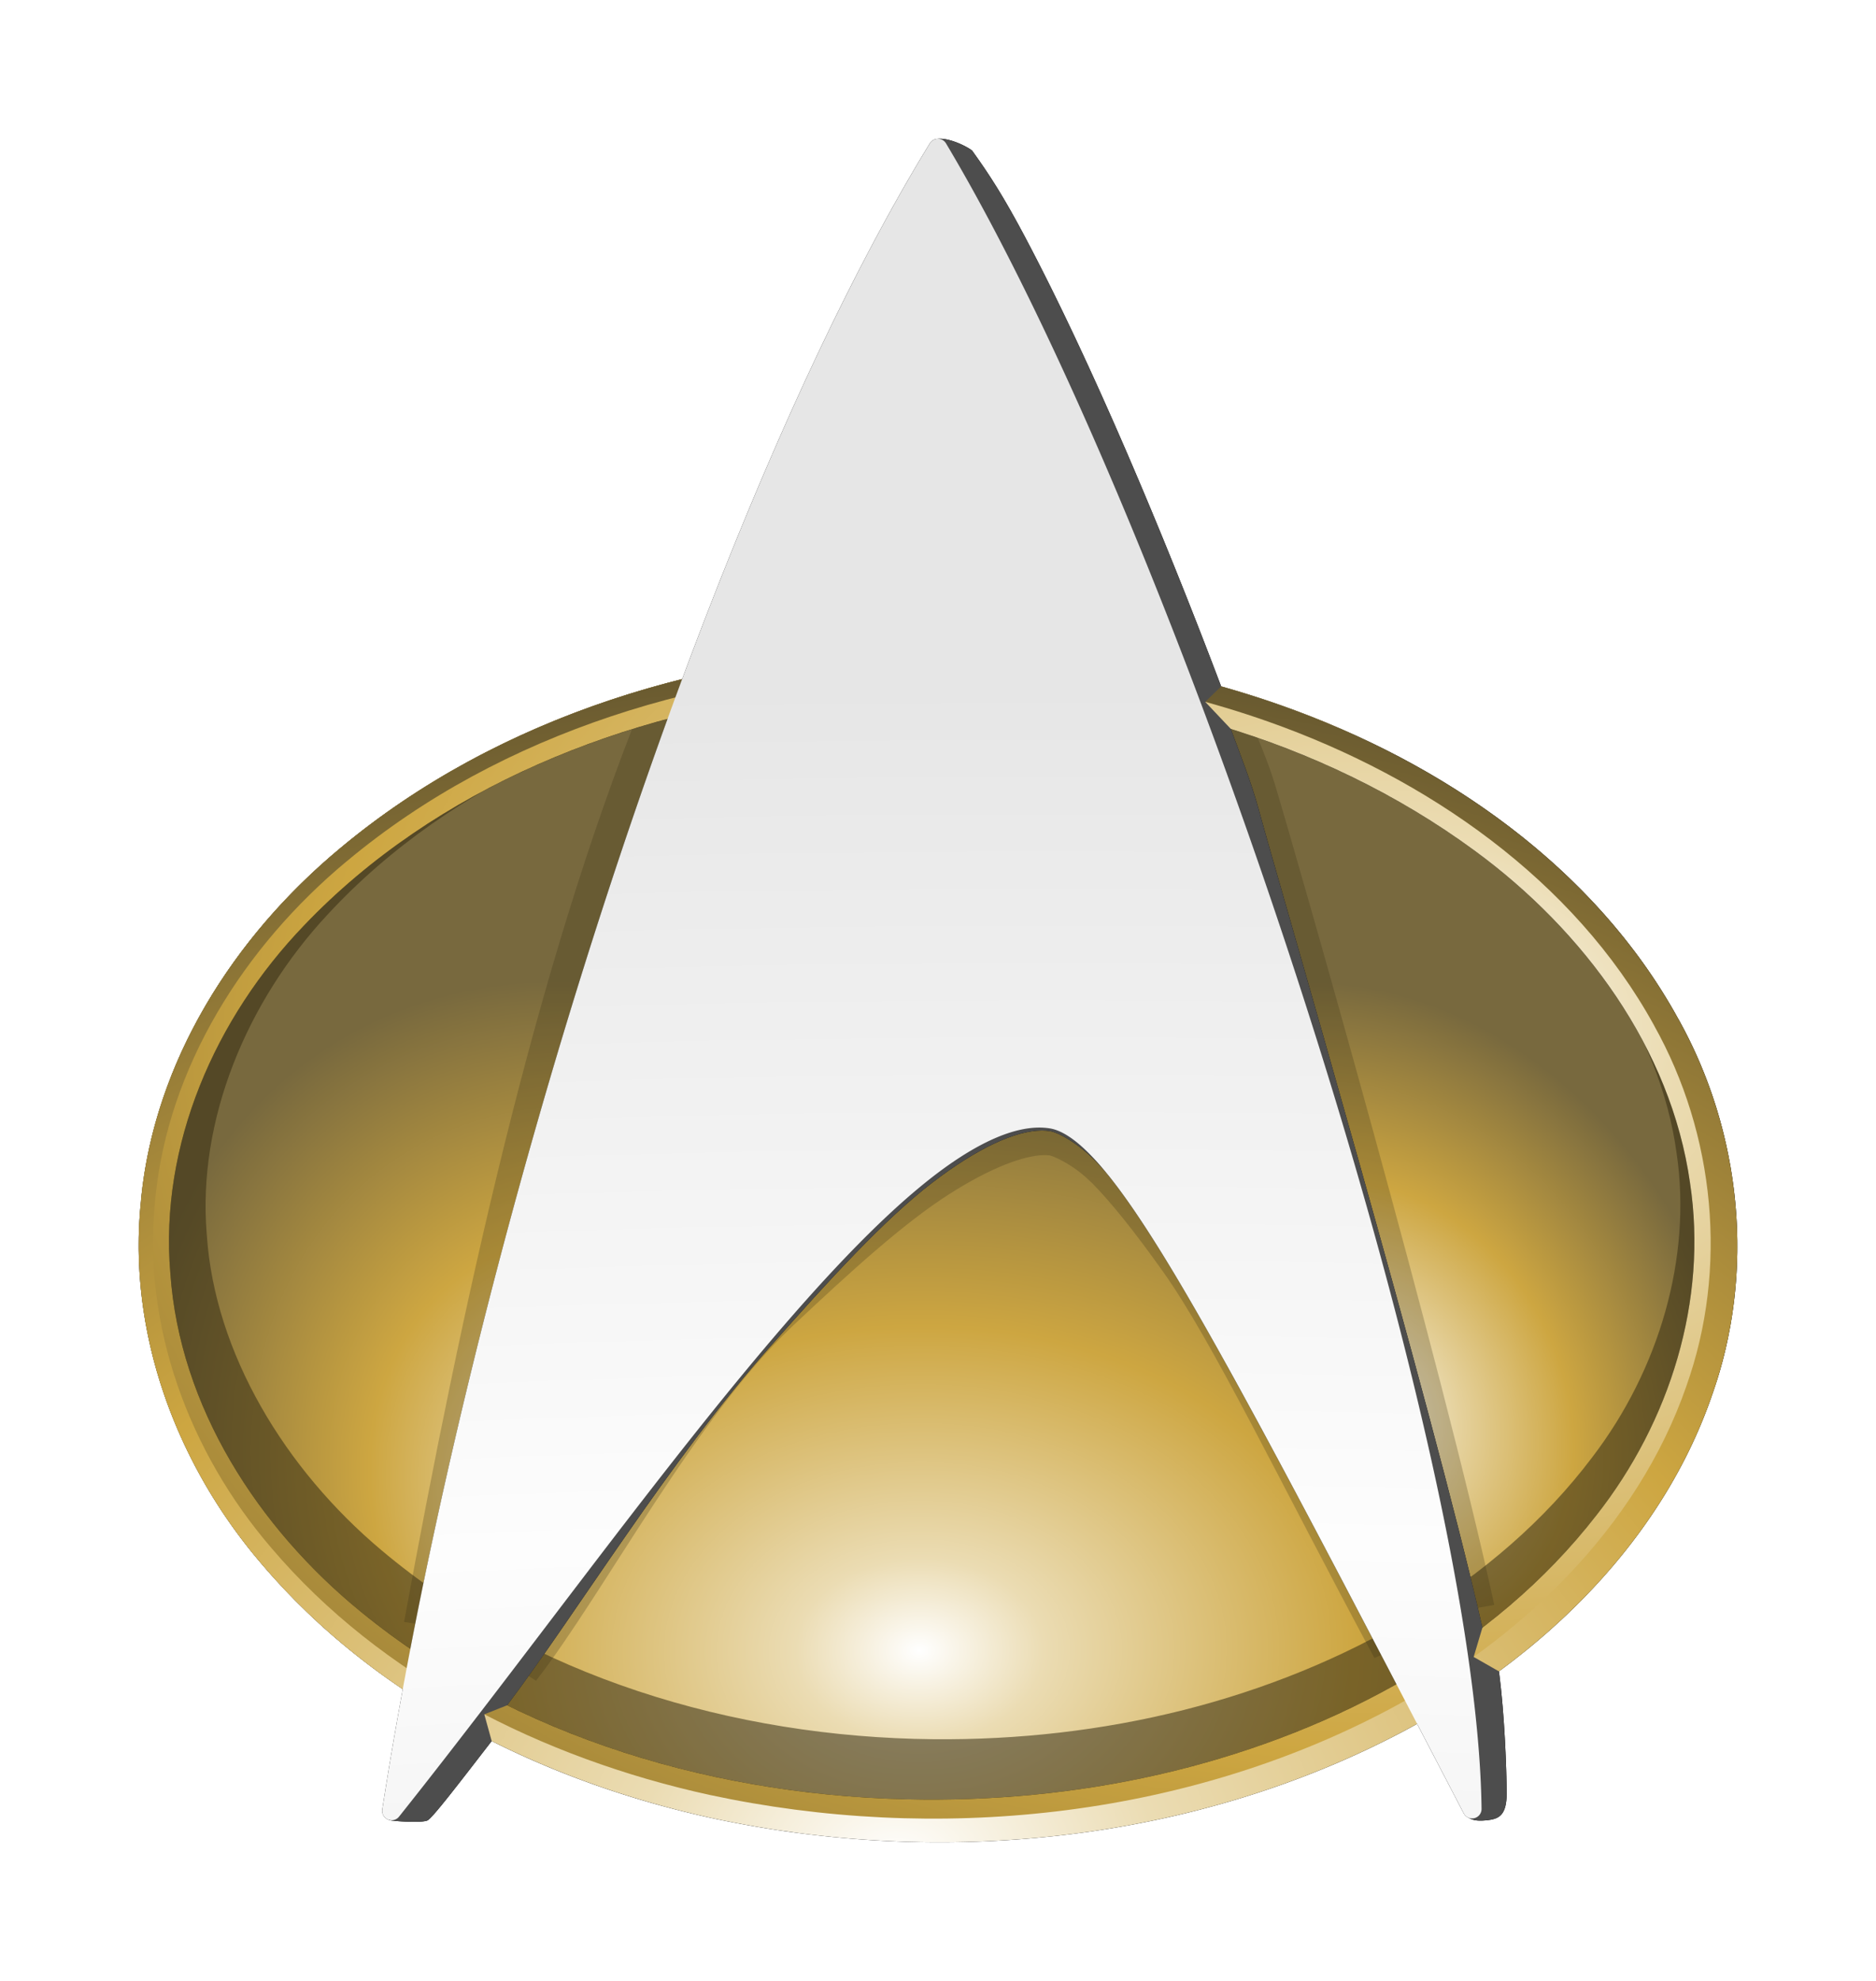 <?xml version="1.0" encoding="UTF-8" standalone="no"?>
<svg
   xmlns:dc="http://purl.org/dc/elements/1.1/"
   xmlns:cc="http://creativecommons.org/ns#"
   xmlns:rdf="http://www.w3.org/1999/02/22-rdf-syntax-ns#"
   xmlns:svg="http://www.w3.org/2000/svg"
   xmlns="http://www.w3.org/2000/svg"
   xmlns:xlink="http://www.w3.org/1999/xlink"
   version="1.1"
   width="897.513"
   height="947.397"
   id="svg4071">
  <defs
     id="defs4073">
    <linearGradient
       id="linearGradient4567">
      <stop
         id="stop4569"
         style="stop-color:#ffffff;stop-opacity:1"
         offset="0" />
      <stop
         id="stop4571"
         style="stop-color:#ebdcb3;stop-opacity:1"
         offset="0.151" />
      <stop
         id="stop4573"
         style="stop-color:#cda641;stop-opacity:1"
         offset="0.533" />
      <stop
         id="stop4575"
         style="stop-color:#78693e;stop-opacity:1"
         offset="1" />
    </linearGradient>
    <linearGradient
       id="linearGradient4188">
      <stop
         id="stop4190"
         style="stop-color:#cccccc;stop-opacity:1"
         offset="0" />
      <stop
         offset="0.683"
         style="stop-color:#fdfdfd;stop-opacity:1"
         id="stop4352" />
      <stop
         offset="1"
         style="stop-color:#e6e6e6;stop-opacity:1"
         id="stop4192" />
    </linearGradient>
    <linearGradient
       id="linearGradient4476">
      <stop
         offset="0"
         style="stop-color:#ffffff;stop-opacity:1"
         id="stop4478" />
      <stop
         offset="0.151"
         style="stop-color:#ebdcb3;stop-opacity:1"
         id="stop4480" />
      <stop
         offset="0.533"
         style="stop-color:#cda641;stop-opacity:1"
         id="stop4482" />
      <stop
         offset="1"
         style="stop-color:#584d2d;stop-opacity:1"
         id="stop4484" />
    </linearGradient>
    <radialGradient
       xlink:href="#linearGradient4476"
       id="radialGradient3479-1"
       gradientUnits="userSpaceOnUse"
       gradientTransform="matrix(2.666,0,0,1.974,1136.082,1387.752)"
       cx="-265.328"
       cy="-251.796"
       fx="-265.328"
       fy="-251.796"
       r="310.979" />
    <radialGradient
       gradientUnits="userSpaceOnUse"
       gradientTransform="matrix(-0.018,9.133,-24.711,-0.049,11648.703,-4039.496)"
       r="141.27"
       fy="450.009"
       fx="621.809"
       cy="450.009"
       cx="621.809"
       id="radialGradient4185"
       xlink:href="#linearGradient4188" />
    <radialGradient
       r="310.979"
       fy="-600.937"
       fx="-43.214"
       cy="-600.937"
       cx="-43.214"
       gradientTransform="matrix(3.037,-5.5393474e-8,7.4512396e-8,2.075,788.923,1742.834)"
       gradientUnits="userSpaceOnUse"
       id="radialGradient4504"
       xlink:href="#linearGradient4476" />
    <radialGradient
       r="310.979"
       fy="-307.837"
       fx="-103.431"
       cy="-307.837"
       cx="-103.431"
       gradientTransform="matrix(0.506,0.709,-0.595,0.425,175.425,930.149)"
       gradientUnits="userSpaceOnUse"
       id="radialGradient4533"
       xlink:href="#linearGradient4567" />
    <radialGradient
       r="310.979"
       fy="-136.278"
       fx="-200.554"
       cy="-136.278"
       cx="-200.554"
       gradientTransform="matrix(0.491,-0.239,0.298,0.612,796.831,709.509)"
       gradientUnits="userSpaceOnUse"
       id="radialGradient4535"
       xlink:href="#linearGradient4567" />
    <radialGradient
       r="310.979"
       fy="-472.506"
       fx="242.447"
       cy="-472.506"
       cx="242.447"
       gradientTransform="matrix(1.265,-0.012,0.009,0.936,137.343,1234.609)"
       gradientUnits="userSpaceOnUse"
       id="radialGradient4634"
       xlink:href="#linearGradient4567" />
    <filter
       height="1.084"
       y="-0.042"
       width="1.063"
       x="-0.031"
       id="filter4782"
       style="color-interpolation-filters:sRGB">
      <feGaussianBlur
         id="feGaussianBlur4784"
         stdDeviation="10.02" />
    </filter>
    <filter
       height="1.075"
       y="-0.038"
       width="1.069"
       x="-0.035"
       id="filter4805"
       style="color-interpolation-filters:sRGB">
      <feGaussianBlur
         id="feGaussianBlur4807"
         stdDeviation="7.385" />
    </filter>
    <filter
       height="1.163"
       y="-0.081"
       width="1.173"
       x="-0.087"
       id="filter4865"
       style="color-interpolation-filters:sRGB">
      <feGaussianBlur
         id="feGaussianBlur4867"
         stdDeviation="27.642" />
    </filter>
    <clipPath
       id="clipPath4880"
       clipPathUnits="userSpaceOnUse">
      <path
         id="path4882"
         d="m 380.847,260.413 c -3.689,-0.011 -7.377,0.016 -11.064,0.082 -99.311,1.839 -200.344,32.07 -276.576,95.805 C 42.41,398.55 4.442,458.283 -1.889,524.409 l 0.033,0 c -6.75,63.083 16.776,126.491 57.953,174.324 0.011,0.012 0.023,0.023 0.033,0.035 54.149,63.629 133.172,103.246 214.795,121.141 l 0.033,0 c 110.458,23.766 230.587,11.503 330.631,-41.195 65.852,-34.813 123.419,-89.914 147.965,-160.469 l 0,-0.033 c 21.087,-59.009 14.53,-125.986 -16.029,-180.574 -0.011,-0.014 -0.028,-0.02 -0.035,-0.033 C 693.721,365.28 621.223,315.224 543.671,287.834 491.612,269.431 436.187,260.576 380.847,260.413 Z"
         style="color:#000000;font-style:normal;font-variant:normal;font-weight:normal;font-stretch:normal;font-size:medium;line-height:normal;font-family:Sans;-inkscape-font-specification:Sans;text-indent:0;text-align:start;text-decoration:none;text-decoration-line:none;letter-spacing:normal;word-spacing:normal;text-transform:none;direction:ltr;block-progression:tb;writing-mode:lr-tb;baseline-shift:baseline;text-anchor:start;clip-rule:nonzero;display:inline;overflow:visible;visibility:visible;opacity:1;isolation:auto;mix-blend-mode:normal;color-interpolation:sRGB;color-interpolation-filters:linearRGB;solid-color:#000000;solid-opacity:1;fill:#ff0000;fill-opacity:1;fill-rule:evenodd;stroke:none;stroke-width:1;stroke-linecap:butt;stroke-linejoin:miter;stroke-miterlimit:4;stroke-dasharray:none;stroke-dashoffset:0;stroke-opacity:1;marker:none;color-rendering:auto;image-rendering:auto;shape-rendering:auto;text-rendering:auto;enable-background:accumulate" />
    </clipPath>
  </defs>
  <path
     id="path4812"
     d="m 449.808,66.343 c -0.35,-0.005 -0.691,0.003 -1.023,0.027 l -0.002,0.01 a 4.514,4.514 0 0 0 -0.445,0.01 4.514,4.514 0 0 0 -3.479,2.164 c -40.538,66.132 -81.22,155.932 -118.498,256.242 -59.912,14.988 -116.616,41.591 -163.811,81.049 -6.35,5.281 -12.498,10.837 -18.41,16.643 -2.956,2.903 -5.853,5.868 -8.686,8.895 -21.246,22.695 -38.898,48.774 -51.02,77.096 0,0 0,0.002 0,0.002 -8.889,20.769 -14.804,42.744 -16.98,65.475 l 0.033,0 c -5.274,49.283 7.931,98.765 33.596,140.863 0,0 0,0.002 0,0.002 4.106,6.735 8.533,13.281 13.252,19.607 0,0 0,0.002 0,0.002 3.539,4.745 7.245,9.366 11.105,13.85 0.011,0.012 0.023,0.021 0.033,0.033 0.846,0.994 1.698,1.982 2.557,2.965 0.858,0.982 1.722,1.961 2.592,2.932 1.199,1.338 2.425,2.649 3.646,3.965 0.257,0.277 0.51,0.558 0.768,0.834 0.282,0.301 0.555,0.612 0.838,0.912 1.29,1.369 2.606,2.712 3.92,4.057 0.497,0.508 0.982,1.028 1.482,1.533 0.022,0.022 0.043,0.044 0.064,0.066 1.35,1.363 2.725,2.7 4.1,4.037 0.292,0.284 0.578,0.574 0.871,0.857 0.164,0.158 0.322,0.323 0.486,0.48 0.035,0.034 0.069,0.068 0.104,0.102 0,0 0.002,0 0.002,0 1.516,1.457 3.056,2.888 4.6,4.314 0.326,0.301 0.645,0.61 0.973,0.91 0.04,0.036 0.077,0.075 0.117,0.111 3.77,3.451 7.623,6.809 11.549,10.082 3.786,3.156 7.646,6.223 11.568,9.215 0.197,0.15 0.389,0.306 0.586,0.455 5.346,4.06 10.822,7.954 16.398,11.711 -3.595,19.541 -6.88,38.752 -9.805,57.512 a 4.514,4.514 0 0 0 3.174,4.982 c 0.387,0.154 0.823,0.275 1.354,0.336 6.094,0.7 15.447,0.985 17.248,-0.145 2.684,-1.683 14.489,-17.083 29.705,-36.762 0.761,-0.984 0.06,-0.081 0.859,-1.121 0.424,0.213 0.843,0.435 1.268,0.646 11.732,5.834 23.766,11.114 36.016,15.848 2.45,0.947 4.908,1.872 7.375,2.775 9.866,3.612 19.859,6.877 29.938,9.797 2.52,0.73 5.045,1.438 7.574,2.125 7.588,2.061 15.217,3.93 22.869,5.607 l 0.033,0 c 3.452,0.743 6.913,1.451 10.383,2.123 3.208,0.621 6.425,1.209 9.646,1.77 0.263,0.046 0.524,0.095 0.787,0.141 0,0 0.002,0 0.002,0 1.742,0.301 3.486,0.592 5.232,0.875 0,0 0.002,0 0.002,0 5.239,0.849 10.495,1.618 15.764,2.307 0,0 0.002,0 0.002,0 1.756,0.229 3.513,0.451 5.271,0.662 0,0 0.002,0 0.002,0 0.181,0.022 0.363,0.041 0.545,0.062 3.17,0.378 6.345,0.727 9.523,1.047 0.167,0.017 0.333,0.036 0.5,0.053 0,0 0.002,0 0.002,0 0.152,0.015 0.305,0.028 0.457,0.043 3.239,0.32 6.483,0.61 9.729,0.869 0.137,0.011 0.273,0.024 0.41,0.035 0,0 0.002,0 0.002,0 1.767,0.14 3.536,0.271 5.305,0.393 0,0 0.002,0 0.002,0 3.539,0.243 7.081,0.45 10.625,0.621 0,0 0.002,0 0.002,0 1.772,0.086 3.546,0.163 5.318,0.23 7.094,0.27 14.193,0.393 21.293,0.371 7.1,-0.022 14.201,-0.19 21.293,-0.506 21.276,-0.948 42.483,-3.223 63.426,-6.854 1.745,-0.303 3.489,-0.614 5.23,-0.936 8.707,-1.607 17.366,-3.45 25.961,-5.531 10.314,-2.497 20.538,-5.337 30.646,-8.523 6.739,-2.124 13.427,-4.403 20.057,-6.836 3.314,-1.216 6.614,-2.472 9.898,-3.766 1.642,-0.647 3.282,-1.304 4.916,-1.971 1.634,-0.666 3.265,-1.342 4.891,-2.027 0,0 0.002,-0.002 0.002,-0.002 3.252,-1.372 6.487,-2.782 9.705,-4.232 1.609,-0.725 3.216,-1.46 4.816,-2.205 1.6,-0.744 3.196,-1.5 4.787,-2.264 1.592,-0.764 3.179,-1.538 4.762,-2.322 3.165,-1.568 6.311,-3.175 9.438,-4.822 2.359,-1.247 4.704,-2.527 7.041,-3.826 7.155,13.72 14.596,28.001 22.361,42.906 a 4.514,4.514 0 0 0 2.459,2.068 c 1.762,1.161 4.235,1.599 8.629,1.131 5.648,-0.602 9.488,-2.287 9.398,-13.307 -0.089,-11.02 -0.905,-36.287 -3.691,-57.885 l -0.012,-0.006 c 0.42,-0.309 0.845,-0.609 1.264,-0.92 1.88,-1.395 3.745,-2.81 5.596,-4.242 1.463,-1.132 2.909,-2.284 4.354,-3.439 0.383,-0.306 0.773,-0.604 1.154,-0.912 0,0 0.002,-0.002 0.002,-0.002 1.82,-1.469 3.624,-2.956 5.412,-4.461 3.577,-3.012 7.089,-6.098 10.529,-9.254 18.919,-17.359 35.672,-36.884 49.254,-58.377 1.235,-1.954 2.442,-3.924 3.623,-5.91 3.545,-5.959 6.848,-12.063 9.887,-18.309 0.506,-1.041 1.004,-2.084 1.496,-3.133 3.442,-7.341 6.522,-14.873 9.207,-22.59 l 0,-0.035 c 2.636,-7.376 4.84,-14.876 6.619,-22.461 0,0 0,-0.002 0,-0.002 0.445,-1.896 0.862,-3.797 1.254,-5.703 0.784,-3.813 1.462,-7.645 2.035,-11.49 2.005,-13.457 2.725,-27.082 2.199,-40.662 0,0 0,-0.002 0,-0.002 -0.526,-13.58 -2.299,-27.115 -5.279,-40.393 0,0 0,-0.002 0,-0.002 -4.684,-20.865 -12.353,-41.093 -22.857,-59.857 -0.011,-0.014 -0.028,-0.02 -0.035,-0.033 -4.35,-7.91 -9.091,-15.554 -14.188,-22.932 -0.728,-1.054 -1.463,-2.103 -2.205,-3.146 -2.227,-3.129 -4.52,-6.207 -6.873,-9.238 -1.569,-2.021 -3.165,-4.019 -4.787,-5.996 -4.056,-4.942 -8.278,-9.749 -12.652,-14.418 -1.75,-1.868 -3.525,-3.713 -5.322,-5.537 -3.595,-3.648 -7.284,-7.209 -11.061,-10.682 -15.106,-13.892 -31.609,-26.383 -49.076,-37.467 -2.183,-1.385 -4.381,-2.748 -6.594,-4.09 -16.735,-10.146 -34.288,-19.017 -52.285,-26.641 -0.965,-0.409 -1.927,-0.827 -2.895,-1.229 -0.017,-0.007 -0.034,-0.014 -0.051,-0.021 -0.058,-0.024 -0.114,-0.05 -0.172,-0.074 0,0 -0.002,0 -0.002,0 -0.024,-0.01 -0.048,-0.019 -0.072,-0.029 -2.106,-0.872 -4.219,-1.721 -6.336,-2.559 -0.716,-0.283 -1.433,-0.561 -2.15,-0.84 -1.528,-0.595 -3.057,-1.181 -4.59,-1.758 -0.661,-0.249 -1.321,-0.501 -1.982,-0.746 -2.171,-0.806 -4.344,-1.6 -6.523,-2.369 -1.693,-0.599 -3.391,-1.185 -5.092,-1.764 -0.339,-0.115 -0.68,-0.227 -1.02,-0.342 -1.447,-0.488 -2.894,-0.973 -4.346,-1.447 -0.19,-0.062 -0.382,-0.122 -0.572,-0.184 -1.465,-0.476 -2.934,-0.945 -4.404,-1.406 -0.484,-0.152 -0.969,-0.301 -1.453,-0.451 -1.175,-0.365 -2.351,-0.727 -3.529,-1.082 -0.745,-0.224 -1.491,-0.443 -2.236,-0.664 -0.92,-0.272 -1.84,-0.546 -2.762,-0.812 -0.834,-0.241 -1.67,-0.476 -2.506,-0.713 -0.294,-0.083 -0.588,-0.169 -0.883,-0.252 -27.498,-72.786 -62.089,-154.969 -93.559,-214.416 -10.613,-20.048 -17.473,-30.572 -25.625,-41.885 -3.035,-2.231 -9.98,-5.534 -15.223,-5.617 z m 48.641,474.314 c 0.597,-10e-4 1.177,0.025 1.75,0.061 -0.573,-0.036 -1.153,-0.06 -1.75,-0.059 -0.759,0.002 -1.541,0.04 -2.338,0.102 0.797,-0.062 1.579,-0.102 2.338,-0.104 z m 2.127,0.086 c 0.57,0.044 1.133,0.101 1.678,0.184 -0.545,-0.082 -1.107,-0.139 -1.678,-0.184 z m -4.67,0.031 c -0.76,0.064 -1.539,0.158 -2.332,0.275 0.793,-0.117 1.572,-0.212 2.332,-0.275 z m -2.682,0.328 c -0.797,0.125 -1.61,0.275 -2.439,0.453 0.829,-0.178 1.643,-0.328 2.439,-0.453 z m -2.715,0.514 c -0.814,0.18 -1.645,0.387 -2.488,0.617 0.844,-0.23 1.673,-0.437 2.488,-0.617 z m 14.861,0.26 c 0.834,0.34 1.753,0.765 2.74,1.275 -0.988,-0.511 -1.907,-0.936 -2.74,-1.275 z m -19.555,1.02 c -0.307,0.097 -0.604,0.175 -0.914,0.277 0.31,-0.103 0.608,-0.181 0.914,-0.277 z m -4.104,1.42 c -0.327,0.125 -0.666,0.272 -0.996,0.404 0.331,-0.132 0.669,-0.279 0.996,-0.404 z m 29.549,0.623 c 1.108,0.681 2.267,1.447 3.461,2.297 1.194,0.85 2.423,1.783 3.67,2.801 -1.247,-1.018 -2.476,-1.951 -3.67,-2.801 -1.194,-0.85 -2.353,-1.616 -3.461,-2.297 z m -32.898,0.75 c -0.445,0.193 -0.901,0.407 -1.352,0.611 0.451,-0.204 0.907,-0.418 1.352,-0.611 z m -3.43,1.572 c -0.515,0.247 -1.04,0.513 -1.562,0.773 0.522,-0.261 1.047,-0.526 1.562,-0.773 z m -3.568,1.795 c -0.546,0.286 -1.098,0.585 -1.65,0.885 0.553,-0.3 1.105,-0.599 1.65,-0.885 z m -3.637,1.984 c -0.586,0.332 -1.178,0.671 -1.771,1.018 0.594,-0.347 1.185,-0.686 1.771,-1.018 z m -3.748,2.193 c -0.604,0.366 -1.209,0.734 -1.82,1.115 0.611,-0.381 1.216,-0.75 1.82,-1.115 z m -3.938,2.463 c -0.573,0.369 -1.145,0.735 -1.723,1.117 0.579,-0.382 1.15,-0.748 1.723,-1.117 z m -4.119,2.734 c -0.527,0.36 -1.051,0.712 -1.582,1.082 0.531,-0.37 1.055,-0.722 1.582,-1.082 z m -4.02,2.814 c -0.556,0.399 -1.106,0.785 -1.666,1.195 0.56,-0.41 1.11,-0.796 1.666,-1.195 z m -5.738,4.244 c -2.91,2.229 -5.869,4.635 -8.875,7.199 3.006,-2.564 5.965,-4.97 8.875,-7.199 z"
     style="color:#000000;font-style:normal;font-variant:normal;font-weight:normal;font-stretch:normal;font-size:medium;line-height:normal;font-family:Sans;-inkscape-font-specification:Sans;text-indent:0;text-align:start;text-decoration:none;text-decoration-line:none;letter-spacing:normal;word-spacing:normal;text-transform:none;direction:ltr;block-progression:tb;writing-mode:lr-tb;text-anchor:start;clip-rule:nonzero;display:inline;overflow:visible;visibility:visible;opacity:1;isolation:auto;mix-blend-mode:normal;color-interpolation:sRGB;color-interpolation-filters:linearRGB;solid-color:#000000;solid-opacity:1;fill:#000000;fill-opacity:1;fill-rule:evenodd;stroke:none;stroke-width:1;stroke-linecap:butt;stroke-linejoin:miter;stroke-miterlimit:4;stroke-dasharray:none;stroke-dashoffset:0;stroke-opacity:1;marker:none;filter:url(#filter4865);color-rendering:auto;image-rendering:auto;shape-rendering:auto;text-rendering:auto;enable-background:accumulate" />
  <path
     id="path4562"
     d="m 498.449,540.659 c -12.841,0.031 -31.207,8.684 -52.283,24.83 -23.28,17.834 -49.743,46.942 -77.67,78.48 -48.183,54.414 -93.619,128.943 -125.887,171.586 60.964,30.028 130.153,44.447 198.404,45.084 40.651,0.379 81.348,-4.052 120.713,-13.697 36.909,-9.065 73.174,-22.806 106.348,-41.477 -45.49,-87.119 -78.522,-149.475 -103.422,-191.539 -14.131,-23.872 -25.744,-41.301 -35.535,-53.24 -0.444,-0.488 -0.897,-0.979 -1.307,-1.457 -9.835,-11.464 -21.246,-17.651 -25.557,-18.303 -1.207,-0.183 -2.476,-0.271 -3.805,-0.268 z"
     style="color:#000000;font-style:normal;font-variant:normal;font-weight:normal;font-stretch:normal;font-size:medium;line-height:normal;font-family:Sans;-inkscape-font-specification:Sans;text-indent:0;text-align:start;text-decoration:none;text-decoration-line:none;letter-spacing:normal;word-spacing:normal;text-transform:none;direction:ltr;block-progression:tb;writing-mode:lr-tb;text-anchor:start;clip-rule:nonzero;display:inline;overflow:visible;visibility:visible;opacity:1;isolation:auto;mix-blend-mode:normal;color-interpolation:sRGB;color-interpolation-filters:linearRGB;solid-color:#000000;solid-opacity:1;fill:url(#radialGradient4634);fill-opacity:1;fill-rule:evenodd;stroke:none;stroke-width:1;stroke-linecap:butt;stroke-linejoin:miter;stroke-miterlimit:4;stroke-dasharray:none;stroke-dashoffset:0;stroke-opacity:1;marker:none;color-rendering:auto;image-rendering:auto;shape-rendering:auto;text-rendering:auto;enable-background:accumulate" />
  <path
     id="path4531"
     d="m 319.394,343.802 c -65.68,17.672 -127.34,50.007 -173.887,98.754 -42.568,44.236 -69.22,104.944 -64.018,166.348 4.411,63.722 41.865,121.783 91.197,161.957 7.64,6.244 15.535,12.137 23.65,17.699 27.623,-143.475 71.821,-303.476 123.057,-444.758 z"
     style="color:#000000;font-style:normal;font-variant:normal;font-weight:normal;font-stretch:normal;font-size:medium;line-height:normal;font-family:Sans;-inkscape-font-specification:Sans;text-indent:0;text-align:start;text-decoration:none;text-decoration-line:none;letter-spacing:normal;word-spacing:normal;text-transform:none;direction:ltr;block-progression:tb;writing-mode:lr-tb;baseline-shift:baseline;text-anchor:start;clip-rule:nonzero;display:inline;overflow:visible;visibility:visible;opacity:1;isolation:auto;mix-blend-mode:normal;color-interpolation:sRGB;color-interpolation-filters:linearRGB;solid-color:#000000;solid-opacity:1;fill:url(#radialGradient4533);fill-opacity:1;fill-rule:evenodd;stroke:none;stroke-width:1;stroke-linecap:butt;stroke-linejoin:miter;stroke-miterlimit:4;stroke-dasharray:none;stroke-dashoffset:0;stroke-opacity:1;marker:none;color-rendering:auto;image-rendering:auto;shape-rendering:auto;text-rendering:auto;enable-background:accumulate" />
  <path
     id="path4529"
     d="m 588.832,348.626 c 4.668,12.65 9.808,25.429 13.373,38.578 9.623,35.493 82.359,282.46 107.01,391.205 l 0,0.002 c 20.313,-15.555 38.733,-33.411 54.479,-53.676 35.261,-44.829 53.401,-102.763 44.838,-159.057 -9.083,-64.143 -50.837,-120.59 -102.916,-158.76 -35.331,-25.951 -74.966,-45.219 -116.783,-58.293 z"
     style="color:#000000;font-style:normal;font-variant:normal;font-weight:normal;font-stretch:normal;font-size:medium;line-height:normal;font-family:Sans;-inkscape-font-specification:Sans;text-indent:0;text-align:start;text-decoration:none;text-decoration-line:none;letter-spacing:normal;word-spacing:normal;text-transform:none;direction:ltr;block-progression:tb;writing-mode:lr-tb;baseline-shift:baseline;text-anchor:start;clip-rule:nonzero;display:inline;overflow:visible;visibility:visible;opacity:1;isolation:auto;mix-blend-mode:normal;color-interpolation:sRGB;color-interpolation-filters:linearRGB;solid-color:#000000;solid-opacity:1;fill:url(#radialGradient4535);fill-opacity:1;fill-rule:evenodd;stroke:none;stroke-width:1;stroke-linecap:butt;stroke-linejoin:miter;stroke-miterlimit:4;stroke-dasharray:none;stroke-dashoffset:0;stroke-opacity:1;marker:none;color-rendering:auto;image-rendering:auto;shape-rendering:auto;text-rendering:auto;enable-background:accumulate" />
  <path
     transform="matrix(1.003,0,0,0.903,-1.504,32.19)"
     d="m 586.832,344.626 c 4.668,12.65 9.808,25.429 13.373,38.578 9.623,35.493 79.569,306.167 104.22,433.068 m -500.322,8.744 C 231.726,657.586 266.159,481.084 317.394,339.802 m 348.68,498.302 c -44.595,-92.068 -76.977,-167.54 -101.387,-205.634 -13.853,-21.619 -25.238,-37.403 -34.836,-48.215 -0.435,-0.442 -0.879,-0.887 -1.281,-1.32 -9.642,-10.382 -20.828,-15.985 -25.054,-16.575 -1.183,-0.165 -2.428,-0.245 -3.73,-0.242 -12.588,0.028 -30.593,7.864 -51.255,22.486 -22.822,16.151 -48.765,42.511 -76.142,71.073 -47.235,49.278 -91.777,144.024 -123.41,189.089"
     style="color:#000000;font-style:normal;font-variant:normal;font-weight:normal;font-stretch:normal;font-size:medium;line-height:normal;font-family:Sans;-inkscape-font-specification:Sans;text-indent:0;text-align:start;text-decoration:none;text-decoration-line:none;letter-spacing:normal;word-spacing:normal;text-transform:none;direction:ltr;block-progression:tb;writing-mode:lr-tb;baseline-shift:baseline;text-anchor:start;clip-rule:nonzero;display:inline;overflow:visible;visibility:visible;opacity:0.5;isolation:auto;mix-blend-mode:normal;color-interpolation:sRGB;color-interpolation-filters:linearRGB;solid-color:#000000;solid-opacity:1;fill:none;fill-opacity:1;fill-rule:evenodd;stroke:#392f14;stroke-width:20;stroke-linecap:butt;stroke-linejoin:miter;stroke-miterlimit:4;stroke-dasharray:none;stroke-dashoffset:0;stroke-opacity:1;marker:none;filter:url(#filter4805);color-rendering:auto;image-rendering:auto;shape-rendering:auto;text-rendering:auto;enable-background:accumulate"
     id="path4790" />
  <path
     transform="translate(69.344,49.544)"
     clip-path="url(#clipPath4880)"
     id="path4680"
     d="m 386.787,243.586 c -3.689,-0.011 -7.379,0.018 -11.066,0.084 -99.311,1.839 -200.344,32.07 -276.576,95.805 C 48.348,381.725 10.38,441.458 4.049,507.584 l 0.033,0 c -6.75,63.083 16.776,126.491 57.953,174.324 0.011,0.012 0.023,0.021 0.033,0.033 54.149,63.629 133.172,103.245 214.795,121.141 l 0.033,0 c 110.458,23.766 230.589,11.503 330.633,-41.195 65.852,-34.813 123.417,-89.912 147.963,-160.467 l 0,-0.035 c 21.087,-59.009 14.53,-125.984 -16.029,-180.572 -0.011,-0.014 -0.028,-0.02 -0.035,-0.033 C 699.659,348.455 627.163,298.397 549.611,271.008 497.552,252.604 442.127,243.749 386.787,243.586 Z m -3.53,29.008 c 91.822,0.191 183.14,26.182 254.484,80.174 l 0.032,0.024 c 49.154,37.119 87.086,91.598 94.961,148.896 0.019,0.136 0.039,0.271 0.059,0.407 7.368,49.905 -8.461,103.48 -40.254,145.126 -0.048,0.063 -0.095,0.125 -0.143,0.188 -45.796,60.731 -118.328,101.335 -195.345,120.83 -38.912,9.823 -79.392,14.39 -119.96,14 -95.805,-0.921 -192.501,-30.236 -263.784,-90.258 l -0.053,-0.042 C 67.051,653.173 33.398,597.675 29.598,541.11 c -0.014,-0.204 -0.029,-0.409 -0.046,-0.613 -4.459,-54.231 19.002,-111.075 57.994,-152.824 0.034,-0.037 0.069,-0.075 0.103,-0.112 59.622,-64.335 148.364,-101.403 238.674,-111.814 18.845,-2.128 37.889,-3.193 56.935,-3.153 z"
     style="color:#000000;font-style:normal;font-variant:normal;font-weight:normal;font-stretch:normal;font-size:medium;line-height:normal;font-family:Sans;-inkscape-font-specification:Sans;text-indent:0;text-align:start;text-decoration:none;text-decoration-line:none;letter-spacing:normal;word-spacing:normal;text-transform:none;direction:ltr;block-progression:tb;writing-mode:lr-tb;text-anchor:start;clip-rule:nonzero;display:inline;overflow:visible;visibility:visible;opacity:0.75;isolation:auto;mix-blend-mode:normal;color-interpolation:sRGB;color-interpolation-filters:linearRGB;solid-color:#000000;solid-opacity:1;fill:#392f14;fill-opacity:1;fill-rule:evenodd;stroke:none;stroke-width:1;stroke-linecap:butt;stroke-linejoin:miter;stroke-miterlimit:4;stroke-dasharray:none;stroke-dashoffset:0;stroke-opacity:1;marker:none;filter:url(#filter4782);color-rendering:auto;image-rendering:auto;shape-rendering:auto;text-rendering:auto;enable-background:accumulate" />
  <path
     id="path4489"
     d="m 450.193,309.956 c -3.689,-0.011 -7.379,0.018 -11.066,0.084 -99.311,1.839 -200.344,32.07 -276.576,95.805 -50.797,42.251 -88.765,101.983 -95.096,168.109 l 0.033,0 c -6.75,63.083 16.776,126.491 57.953,174.324 0.011,0.012 0.023,0.021 0.033,0.033 26.941,31.658 60.044,57.366 96.557,77.418 0.544,0.293 1.082,0.594 1.627,0.885 0.308,0.167 0.619,0.33 0.928,0.496 18.228,9.647 37.206,17.904 56.512,24.752 55.626,19.749 115.169,28.576 174.369,27.51 99.629,-1.852 200.875,-32.372 277.012,-96.299 50.607,-42.273 88.258,-101.974 94.516,-167.619 6.681,-62.606 -16.629,-125.856 -57.549,-173.576 -35.244,-41.605 -81.206,-73.047 -131.654,-94.875 -0.965,-0.409 -1.927,-0.827 -2.895,-1.229 -0.074,-0.032 -0.148,-0.064 -0.223,-0.096 -0.025,-0.01 -0.05,-0.019 -0.074,-0.029 -7.135,-2.954 -14.337,-5.713 -21.582,-8.271 -52.06,-18.404 -107.485,-27.259 -162.824,-27.422 z m -3.025,17.445 c 92.081,0.186 184.642,25.307 258.447,79.518 52.079,38.17 93.833,94.617 102.916,158.76 8.563,56.293 -9.577,114.228 -44.838,159.057 -49.102,63.198 -124.113,103.085 -201.967,122.207 -39.364,9.645 -80.062,14.076 -120.713,13.697 -96.111,-0.896 -194.088,-29.111 -268.326,-89.779 C 123.355,730.687 85.901,672.626 81.49,608.903 76.288,547.5 102.939,486.791 145.507,442.555 c 63.003,-65.98 153.683,-101.926 244.561,-112.086 18.898,-2.073 37.989,-3.107 57.1,-3.068 z"
     style="color:#000000;font-style:normal;font-variant:normal;font-weight:normal;font-stretch:normal;font-size:medium;line-height:normal;font-family:Sans;-inkscape-font-specification:Sans;text-indent:0;text-align:start;text-decoration:none;text-decoration-line:none;letter-spacing:normal;word-spacing:normal;text-transform:none;direction:ltr;block-progression:tb;writing-mode:lr-tb;text-anchor:start;clip-rule:nonzero;display:inline;overflow:visible;visibility:visible;opacity:1;isolation:auto;mix-blend-mode:normal;color-interpolation:sRGB;color-interpolation-filters:linearRGB;solid-color:#000000;solid-opacity:1;fill:url(#radialGradient4504);fill-opacity:1;fill-rule:evenodd;stroke:none;stroke-width:1;stroke-linecap:butt;stroke-linejoin:miter;stroke-miterlimit:4;stroke-dasharray:none;stroke-dashoffset:0;stroke-opacity:1;marker:none;color-rendering:auto;image-rendering:auto;shape-rendering:auto;text-rendering:auto;enable-background:accumulate" />
  <path
     style="color:#000000;font-style:normal;font-variant:normal;font-weight:normal;font-stretch:normal;font-size:medium;line-height:normal;font-family:Sans;-inkscape-font-specification:Sans;text-indent:0;text-align:start;text-decoration:none;text-decoration-line:none;letter-spacing:normal;word-spacing:normal;text-transform:none;direction:ltr;block-progression:tb;writing-mode:lr-tb;baseline-shift:baseline;text-anchor:start;clip-rule:nonzero;display:inline;overflow:visible;visibility:visible;opacity:1;isolation:auto;mix-blend-mode:normal;color-interpolation:sRGB;color-interpolation-filters:linearRGB;solid-color:#000000;solid-opacity:1;fill:url(#radialGradient3479-1);fill-opacity:1;fill-rule:evenodd;stroke:none;stroke-width:1;stroke-linecap:butt;stroke-linejoin:miter;stroke-miterlimit:4;stroke-dasharray:none;stroke-dashoffset:0;stroke-opacity:1;marker:none;color-rendering:auto;image-rendering:auto;shape-rendering:auto;text-rendering:auto;enable-background:accumulate"
     id="path10477-5"
     d="m 439.127,310.039 c -99.311,1.839 -200.344,32.071 -276.577,95.805 -50.797,42.251 -88.765,101.983 -95.095,168.109 l 0.034,0 c -6.75,63.083 16.775,126.491 57.952,174.324 0.011,0.012 0.024,0.022 0.034,0.034 54.149,63.629 133.172,103.245 214.795,121.141 l 0.034,0 c 110.458,23.766 230.588,11.503 330.631,-41.195 65.852,-34.813 123.418,-89.914 147.964,-160.468 l 0,-0.034 c 21.087,-59.009 14.529,-125.985 -16.03,-180.573 -0.011,-0.014 -0.026,-0.021 -0.034,-0.034 C 763.065,414.825 690.568,364.768 613.016,337.378 557.486,317.748 498.127,308.982 439.127,310.039 Z m -2.766,8.347 c 57.917,-1.039 116.14,7.557 170.467,26.762 75.84,26.785 146.277,75.689 184.531,145.287 l 0,0.034 c 29.199,52.134 35.477,116.363 15.386,172.558 l 0,0.034 c -23.489,67.547 -79.129,121.145 -143.287,155.068 l -0.034,0 c -97.721,51.466 -215.653,63.58 -323.989,40.278 l -0.034,0 C 259.435,840.87 182.351,802.039 129.961,740.459 c -0.011,-0.011 -0.022,-0.023 -0.034,-0.034 C 90.318,694.431 67.849,633.508 74.28,573.505 c 1.54e-4,-0.022 1.54e-4,-0.045 0,-0.068 6.028,-62.965 42.423,-120.642 91.571,-161.521 l 0.034,0 c 74.131,-61.978 173.028,-91.726 270.476,-93.53 z" />
  <path
     id="path4176-9"
     d="M 448.785,66.37 184.916,860.788 c -0.61,4.081 -2.609,9.305 2.502,9.893 6.094,0.7 15.447,0.985 17.249,-0.145 2.684,-1.683 14.489,-17.083 29.705,-36.762 0.763,-0.986 0.054,-0.073 0.861,-1.123 l -3.531,-12.777 10.904,-4.313 c 32.268,-42.642 77.705,-117.176 125.89,-171.593 27.927,-31.538 54.39,-60.647 77.669,-78.481 23.257,-17.816 43.214,-26.51 56.089,-24.562 4.311,0.652 15.721,6.839 25.557,18.303 9.847,11.478 29.76,25.789 44.826,51.242 l 127,255.346 c 2.337,3.658 4.218,5.525 11.789,4.719 5.648,-0.602 9.487,-2.286 9.398,-13.306 -0.089,-11.02 -0.905,-36.288 -3.692,-57.885 l -12.106,-6.91 4.189,-14.026 C 684.564,669.663 611.827,422.697 602.204,387.203 c -3.57,-13.167 -8.719,-25.964 -13.392,-38.63 l -12.22,-12.921 7.624,-7.388 C 556.718,255.477 522.127,173.293 490.656,113.845 480.043,93.797 473.183,83.273 465.03,71.959 c -3.237,-2.38 -10.922,-5.979 -16.246,-5.59 z"
     style="color:#000000;font-style:normal;font-variant:normal;font-weight:normal;font-stretch:normal;font-size:medium;line-height:normal;font-family:'Andale Mono';-inkscape-font-specification:'Andale Mono';text-indent:0;text-align:start;text-decoration:none;text-decoration-line:none;letter-spacing:normal;word-spacing:normal;text-transform:none;direction:ltr;block-progression:tb;writing-mode:lr-tb;text-anchor:start;display:inline;overflow:visible;visibility:visible;fill:#4d4d4d;fill-opacity:1;fill-rule:evenodd;stroke:none;stroke-width:0;stroke-opacity:1;marker:none;enable-background:accumulate" />
  <path
     style="color:#000000;font-style:normal;font-variant:normal;font-weight:normal;font-stretch:normal;font-size:medium;line-height:normal;font-family:'Andale Mono';-inkscape-font-specification:'Andale Mono';text-indent:0;text-align:start;text-decoration:none;text-decoration-line:none;letter-spacing:normal;word-spacing:normal;text-transform:none;direction:ltr;block-progression:tb;writing-mode:lr-tb;text-anchor:start;display:inline;overflow:visible;visibility:visible;fill:url(#radialGradient4185);fill-opacity:1;fill-rule:evenodd;stroke:none;stroke-width:0;marker:none;enable-background:accumulate"
     id="path4438-6-4"
     d="m 448.337,66.39 a 4.514,4.514 0 0 0 -3.479,2.163 C 335.091,247.624 224.243,600.13 182.891,865.362 a 4.514,4.514 0 0 0 7.993,3.479 c 57.351,-71.957 118.669,-157.385 174.237,-223.321 27.784,-32.968 54.139,-61.08 77.669,-80.019 23.529,-18.939 44.053,-28.301 59.427,-25.858 6.351,1.009 14.383,6.385 24.636,18.336 10.253,11.951 22.565,30.211 37.8,55.948 30.469,51.474 72.806,132.715 135.685,253.41 a 4.514,4.514 0 0 0 8.463,-2.163 C 707.748,776.335 671.227,623.831 621.258,469.966 571.289,316.101 507.918,161.242 452.569,68.553 a 4.514,4.514 0 0 0 -4.231,-2.163 z" />
</svg>
